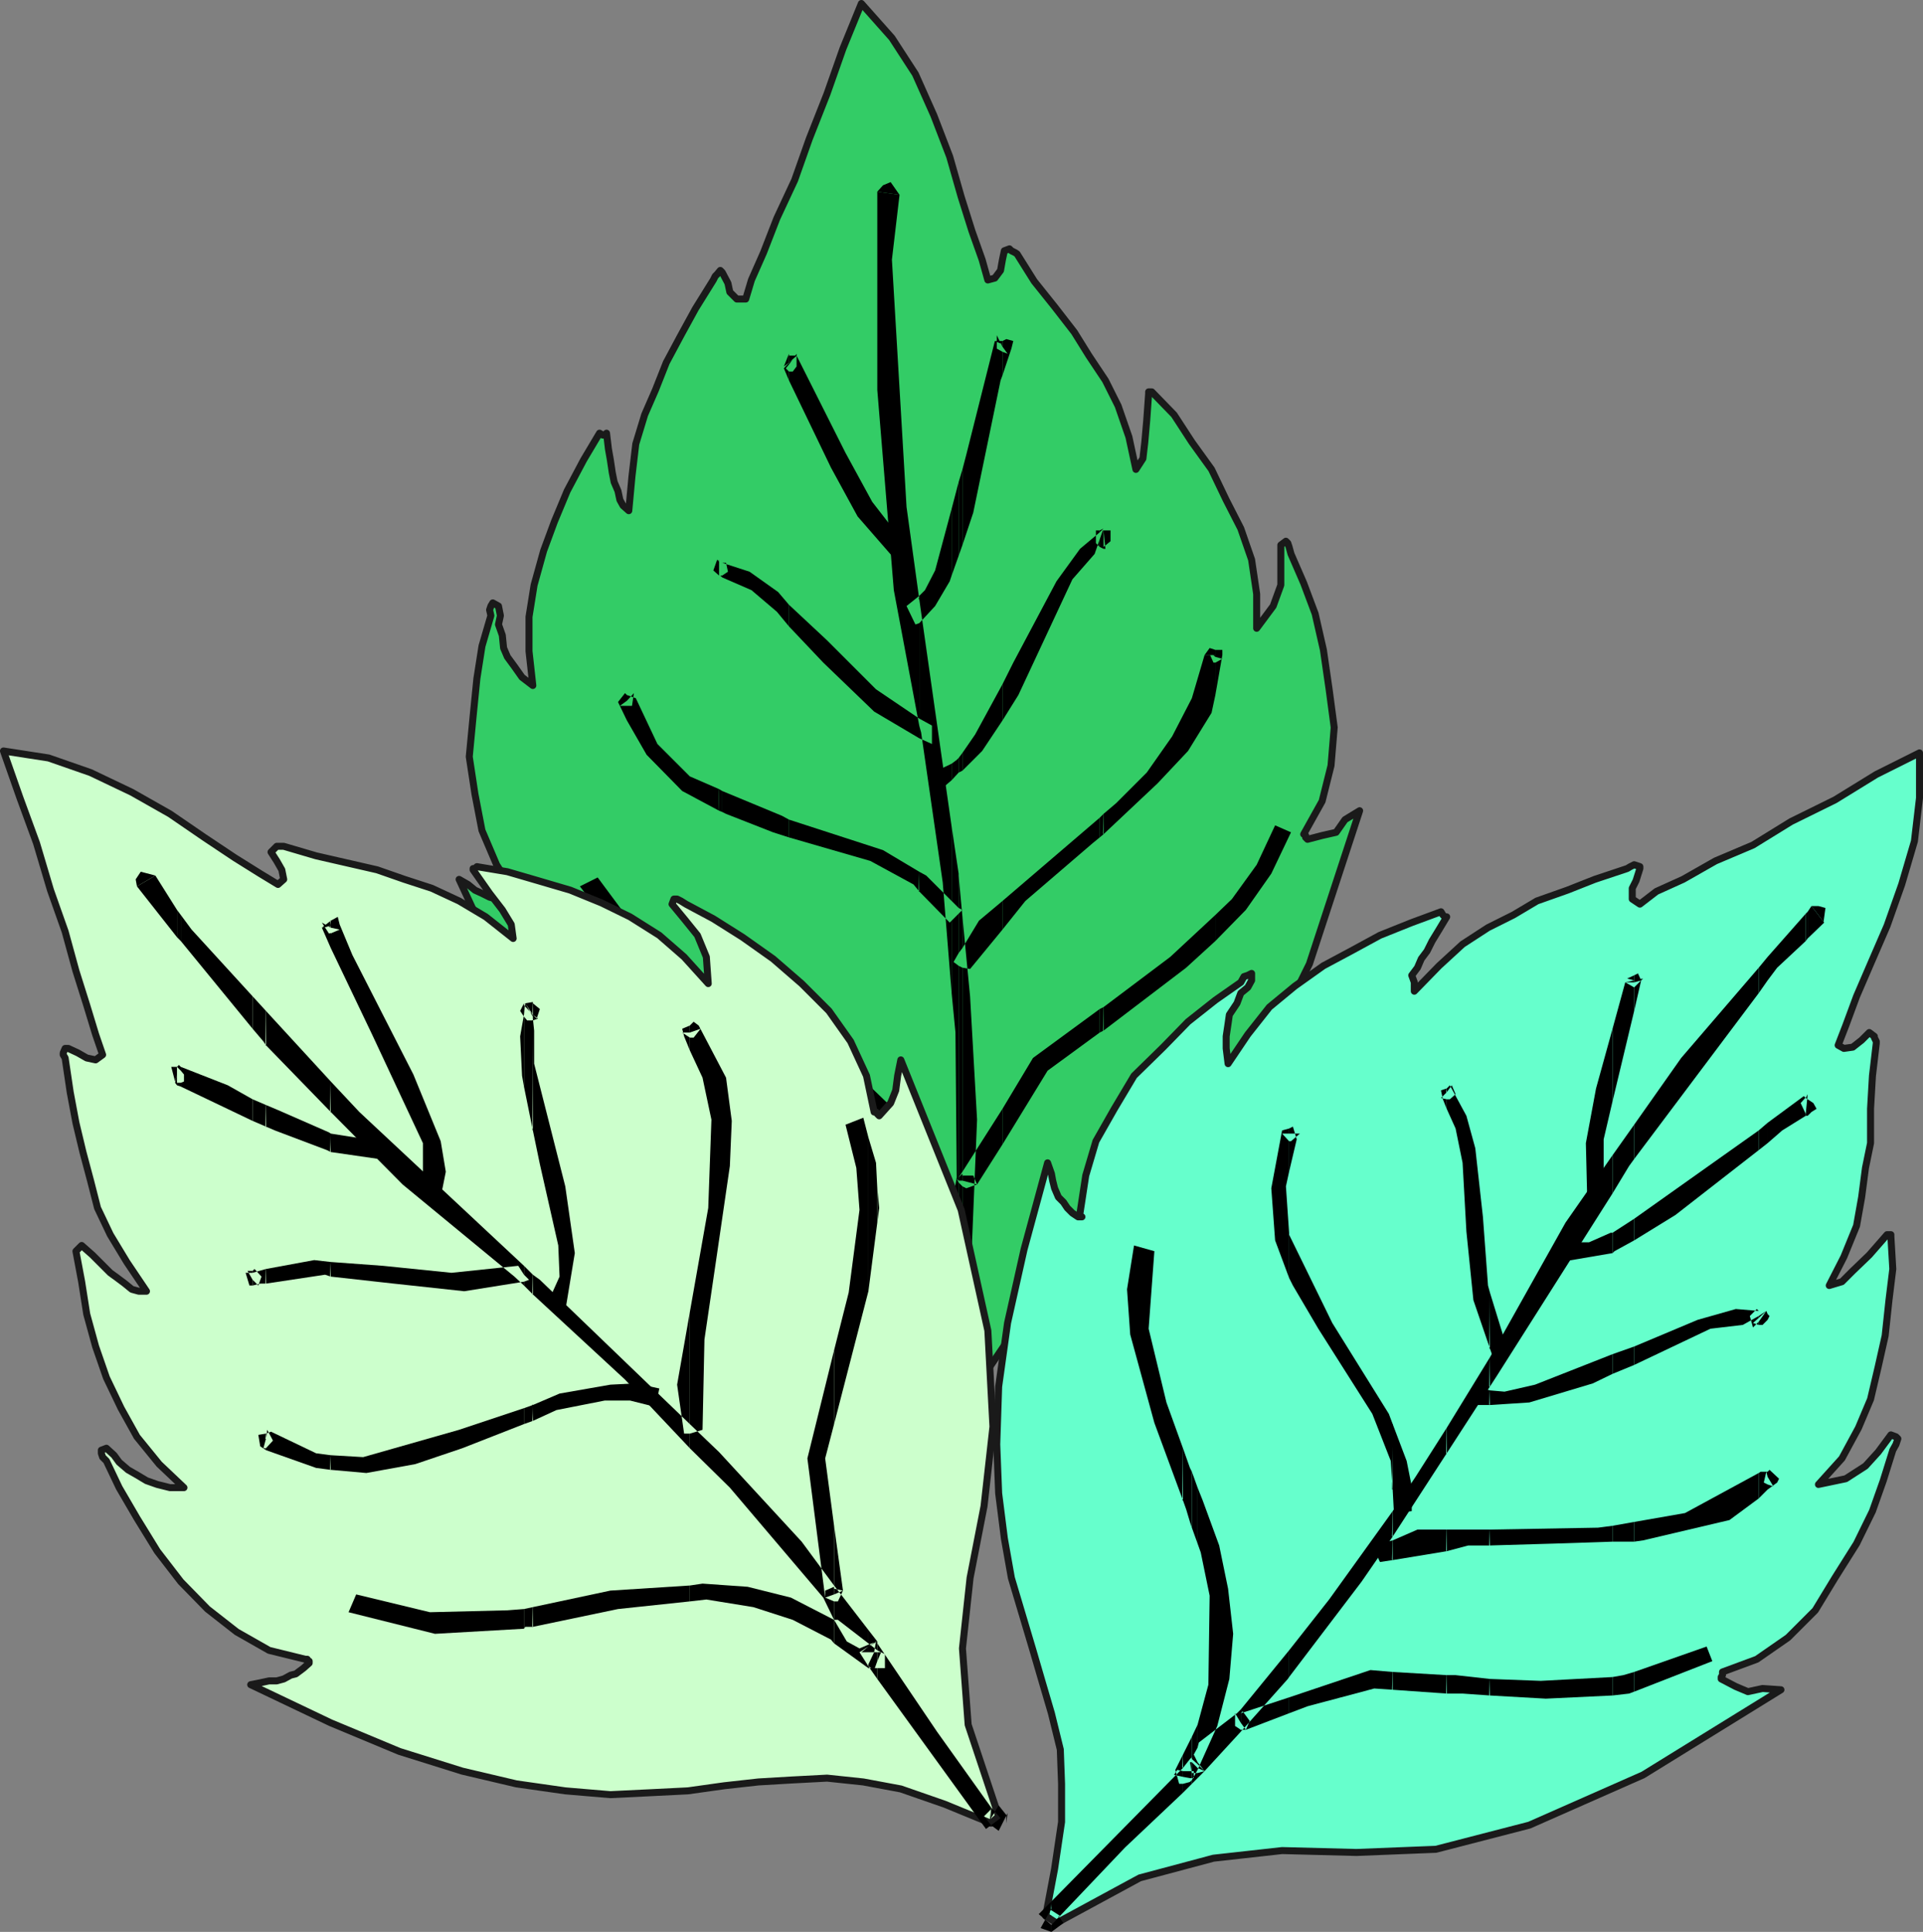 <?xml version="1.0" encoding="UTF-8" standalone="no"?>
<svg
   version="1.0"
   width="129.382mm"
   height="129.946mm"
   id="svg189"
   sodipodi:docname="Leaves 28.wmf"
   xmlns:inkscape="http://www.inkscape.org/namespaces/inkscape"
   xmlns:sodipodi="http://sodipodi.sourceforge.net/DTD/sodipodi-0.dtd"
   xmlns="http://www.w3.org/2000/svg"
   xmlns:svg="http://www.w3.org/2000/svg">
  <rect width="100%" height="100%" fill="#808080" stroke="none"/>
  <sodipodi:namedview
     id="namedview189"
     pagecolor="#ffffff"
     bordercolor="#000000"
     borderopacity="0.25"
     inkscape:showpageshadow="2"
     inkscape:pageopacity="0.0"
     inkscape:pagecheckerboard="0"
     inkscape:deskcolor="#d1d1d1"
     inkscape:document-units="mm" />
  <defs
     id="defs1">
    <pattern
       id="WMFhbasepattern"
       patternUnits="userSpaceOnUse"
       width="6"
       height="6"
       x="0"
       y="0" />
  </defs>
  <path
     style="fill:#33cc66;fill-opacity:1;fill-rule:evenodd;stroke:none"
     d="m 242.965,370.432 8.726,-22.945 10.989,-16.158 12.443,-12.28 14.706,-11.957 14.706,-13.735 14.544,-20.198 13.898,-28.116 12.766,-38.942 -3.717,2.262 -2.262,3.232 -3.555,0.808 -3.717,0.97 -0.485,-0.485 v -0.485 l -0.485,-0.323 4.686,-8.402 2.262,-9.049 0.808,-9.695 -1.293,-9.695 -1.454,-10.018 -2.101,-9.21 -2.909,-7.756 -3.232,-7.433 -0.485,-1.777 -0.323,-0.97 -0.485,-0.485 -1.293,0.97 v 5.009 5.171 l -1.939,5.332 -4.202,5.655 v -8.726 l -1.293,-8.726 -2.747,-7.918 -3.717,-7.271 -3.717,-7.756 -5.01,-6.948 -4.525,-6.948 -5.656,-5.817 h -0.323 -0.485 v 0.485 l -0.485,6.787 -0.485,5.494 -0.485,4.201 -1.778,2.747 -1.778,-8.241 -2.747,-7.918 -3.232,-6.463 -4.202,-6.302 -3.717,-5.979 -5.01,-6.463 -5.171,-6.463 -4.363,-6.948 -0.485,-0.323 -0.97,-0.485 -0.485,-0.485 -1.293,0.485 -0.485,2.262 -0.485,2.747 -1.454,1.939 -1.778,0.485 -1.454,-5.171 -2.586,-7.271 -2.747,-8.726 -2.909,-10.18 -4.04,-10.503 -4.686,-10.503 -5.979,-9.21 -7.757,-8.726 -4.686,11.472 -4.04,11.472 -4.525,11.472 -3.717,10.503 -4.525,9.695 -3.394,8.726 -3.07,6.948 -1.454,4.848 h -2.262 l -1.778,-1.777 -0.485,-2.262 -1.454,-2.747 -0.485,-0.485 -0.808,0.97 -0.485,0.485 -0.485,0.97 -4.525,7.271 -3.717,6.787 -3.717,6.948 -2.747,6.948 -2.747,6.302 -2.262,7.433 -0.97,8.241 -0.808,8.726 -1.454,-1.293 -0.808,-1.454 -0.485,-2.262 -0.97,-2.262 -0.485,-2.424 -0.485,-3.232 -0.485,-2.747 -0.485,-4.04 -0.485,0.485 h -0.485 l -0.808,-0.485 -4.04,6.787 -4.202,7.918 -3.232,7.756 -2.747,7.433 -2.424,8.726 -1.293,8.079 v 8.726 l 0.97,8.726 -2.747,-2.101 -1.939,-2.747 -1.778,-2.424 -0.97,-2.262 -0.323,-3.232 -0.97,-2.747 0.485,-2.262 -0.485,-2.424 -1.454,-0.808 -0.485,0.808 -0.323,0.97 0.323,1.454 -2.262,7.756 -1.293,8.241 -0.97,9.695 -0.97,10.18 1.454,9.533 1.778,9.21 3.717,8.726 5.01,7.756 0.485,0.485 v 0.485 h 0.485 l -0.485,0.485 h -1.778 -2.262 l -1.454,-0.485 -1.778,-0.485 -1.939,-0.97 -1.778,-0.808 -1.778,-1.454 -2.262,-1.293 9.534,20.521 9.211,17.128 8.726,13.735 8.726,11.472 8.242,9.21 8.726,7.756 7.757,6.463 7.918,5.494 8.242,5.009 6.787,4.524 6.949,5.171 7.434,5.494 6.302,6.463 5.979,7.271 6.464,10.18 5.979,10.988 z"
     id="path1" />
  <path
     style="fill:none;stroke:#1a1a1a;stroke-width:1.778px;stroke-linecap:round;stroke-linejoin:round;stroke-miterlimit:4;stroke-dasharray:none;stroke-opacity:1"
     d="m 242.965,370.432 8.726,-22.945 10.989,-16.158 12.443,-12.28 14.706,-11.957 14.706,-13.735 14.544,-20.198 13.898,-28.116 12.766,-38.942 -3.717,2.262 -2.262,3.232 -3.555,0.808 -3.717,0.97 -0.485,-0.485 v -0.485 l -0.485,-0.323 4.686,-8.402 2.262,-9.049 0.808,-9.695 -1.293,-9.695 -1.454,-10.018 -2.101,-9.21 -2.909,-7.756 -3.232,-7.433 -0.485,-1.777 -0.323,-0.97 -0.485,-0.485 -1.293,0.97 v 5.009 5.171 l -1.939,5.332 -4.202,5.655 v -8.726 l -1.293,-8.726 -2.747,-7.918 -3.717,-7.271 -3.717,-7.756 -5.01,-6.948 -4.525,-6.948 -5.656,-5.817 h -0.323 -0.485 v 0.485 l -0.485,6.787 -0.485,5.494 -0.485,4.201 -1.778,2.747 -1.778,-8.241 -2.747,-7.918 -3.232,-6.463 -4.202,-6.302 -3.717,-5.979 -5.01,-6.463 -5.171,-6.463 -4.363,-6.948 -0.485,-0.323 -0.97,-0.485 -0.485,-0.485 -1.293,0.485 -0.485,2.262 -0.485,2.747 -1.454,1.939 -1.778,0.485 -1.454,-5.171 -2.586,-7.271 -2.747,-8.726 -2.909,-10.18 -4.04,-10.503 -4.686,-10.503 -5.979,-9.21 -7.757,-8.726 -4.686,11.472 -4.04,11.472 -4.525,11.472 -3.717,10.503 -4.525,9.695 -3.394,8.726 -3.07,6.948 -1.454,4.848 h -2.262 l -1.778,-1.777 -0.485,-2.262 -1.454,-2.747 -0.485,-0.485 -0.808,0.97 -0.485,0.485 -0.485,0.97 -4.525,7.271 -3.717,6.787 -3.717,6.948 -2.747,6.948 -2.747,6.302 -2.262,7.433 -0.97,8.241 -0.808,8.726 -1.454,-1.293 -0.808,-1.454 -0.485,-2.262 -0.97,-2.262 -0.485,-2.424 -0.485,-3.232 -0.485,-2.747 -0.485,-4.04 -0.485,0.485 h -0.485 l -0.808,-0.485 -4.04,6.787 -4.202,7.918 -3.232,7.756 -2.747,7.433 -2.424,8.726 -1.293,8.079 v 8.726 l 0.97,8.726 -2.747,-2.101 -1.939,-2.747 -1.778,-2.424 -0.97,-2.262 -0.323,-3.232 -0.97,-2.747 0.485,-2.262 -0.485,-2.424 -1.454,-0.808 -0.485,0.808 -0.323,0.97 0.323,1.454 -2.262,7.756 -1.293,8.241 -0.97,9.695 -0.97,10.18 1.454,9.533 1.778,9.21 3.717,8.726 5.01,7.756 0.485,0.485 v 0.485 h 0.485 l -0.485,0.485 h -1.778 -2.262 l -1.454,-0.485 -1.778,-0.485 -1.939,-0.97 -1.778,-0.808 -1.778,-1.454 -2.262,-1.293 9.534,20.521 9.211,17.128 8.726,13.735 8.726,11.472 8.242,9.21 8.726,7.756 7.757,6.463 7.918,5.494 8.242,5.009 6.787,4.524 6.949,5.171 7.434,5.494 6.302,6.463 5.979,7.271 6.464,10.18 5.979,10.988 h 3.232 v 0"
     id="path2" />
  <path
     style="fill:#000000;fill-opacity:1;fill-rule:evenodd;stroke:none"
     d="m 309.06,232.6 v 6.625 l 7.757,-7.918 6.464,-9.21 5.01,-10.503 -4.04,-1.777 -4.686,10.018 -6.302,8.726 -4.202,4.04 z"
     id="path3" />
  <path
     style="fill:#000000;fill-opacity:1;fill-rule:evenodd;stroke:none"
     d="m 309.06,168.452 v 8.241 l 1.778,-10.18 h -1.778 v -1.293 h 1.778 v 1.293 h -1.778 v 0.485 l 1.778,0.485 -1.778,0.97 z"
     id="path4" />
  <path
     style="fill:#000000;fill-opacity:1;fill-rule:evenodd;stroke:none"
     d="m 309.06,165.22 v 1.293 h -2.747 l 1.293,-1.777 1.454,0.485 z"
     id="path5" />
  <path
     style="fill:#000000;fill-opacity:1;fill-rule:evenodd;stroke:none"
     d="m 309.06,166.997 v -0.485 h -2.747 l -3.232,10.988 -5.01,9.695 -6.464,9.21 -7.757,7.756 -3.232,2.747 v 5.171 l 13.736,-12.927 7.757,-8.241 5.979,-9.695 0.97,-4.524 v -8.241 h -0.485 l -1.293,-2.909 1.778,1.454 z"
     id="path6" />
  <path
     style="fill:#000000;fill-opacity:1;fill-rule:evenodd;stroke:none"
     d="m 309.06,239.064 v -6.463 l -11.474,10.665 -16.968,12.765 v 5.979 l 21.008,-15.997 7.434,-6.787 v 0 z"
     id="path7" />
  <path
     style="fill:#000000;fill-opacity:1;fill-rule:evenodd;stroke:none"
     d="m 280.456,139.043 0.162,0.485 h 0.485 l -0.485,-4.686 h 1.778 v 2.747 l -1.778,1.454 v 0 z"
     id="path8" />
  <path
     style="fill:#000000;fill-opacity:1;fill-rule:evenodd;stroke:none"
     d="m 280.456,134.842 0.162,-0.485 v 4.686 0.485 l -0.97,-0.485 v -1.939 l 0.97,-2.747 -0.97,0.97 v -0.485 l 0.97,-0.485 v 0.485 0 z"
     id="path9" />
  <path
     style="fill:#000000;fill-opacity:1;fill-rule:evenodd;stroke:none"
     d="m 280.456,211.918 0.162,-5.009 -0.97,0.97 v 5.009 l 0.97,-0.808 v 0 z"
     id="path10" />
  <path
     style="fill:#000000;fill-opacity:1;fill-rule:evenodd;stroke:none"
     d="m 280.456,262.009 0.162,-5.979 -0.97,0.485 v 5.979 l 0.97,-0.485 v 0 z"
     id="path11" />
  <path
     style="fill:#000000;fill-opacity:1;fill-rule:evenodd;stroke:none"
     d="m 279.648,135.327 v -0.485 h -0.97 v 3.232 l 0.97,0.97 v -1.939 l -1.293,3.716 -5.656,6.463 -13.736,29.408 -4.04,6.463 v -9.21 l 2.747,-5.494 10.989,-20.683 5.979,-8.241 5.01,-4.201 z"
     id="path12" />
  <path
     style="fill:#000000;fill-opacity:1;fill-rule:evenodd;stroke:none"
     d="m 279.648,212.887 v -5.009 l -24.725,21.168 v 7.271 l 5.818,-7.271 17.13,-14.704 z"
     id="path13" />
  <path
     style="fill:#000000;fill-opacity:1;fill-rule:evenodd;stroke:none"
     d="m 279.648,262.493 v -5.979 l -16.968,12.442 -7.757,12.927 v 9.049 l 11.474,-18.744 z"
     id="path14" />
  <path
     style="fill:#000000;fill-opacity:1;fill-rule:evenodd;stroke:none"
     d="m 254.924,89.437 v 5.979 l 2.262,-6.787 -2.262,-1.131 v -0.808 l 0.97,-0.485 1.778,0.485 -0.485,1.939 -2.262,-1.131 v 0.646 l 1.293,1.777 z"
     id="path15" />
  <path
     style="fill:#000000;fill-opacity:1;fill-rule:evenodd;stroke:none"
     d="m 254.924,86.69 v 0.808 l -1.939,-0.808 z"
     id="path16" />
  <path
     style="fill:#000000;fill-opacity:1;fill-rule:evenodd;stroke:none"
     d="m 254.924,87.983 v -0.485 l -1.939,-0.808 -7.272,28.924 -0.97,3.716 v 19.229 l 2.747,-8.241 6.949,-33.61 0.485,-1.293 v -5.979 l -1.454,-0.808 v -3.393 l 1.454,2.909 v 0 z"
     id="path17" />
  <path
     style="fill:#000000;fill-opacity:1;fill-rule:evenodd;stroke:none"
     d="m 254.924,182.994 v -9.049 l -6.949,12.765 -3.232,4.686 v 4.524 l 5.01,-5.009 5.171,-7.756 v 0 z"
     id="path18" />
  <path
     style="fill:#000000;fill-opacity:1;fill-rule:evenodd;stroke:none"
     d="m 254.924,236.317 v -7.271 l -5.979,5.009 -4.202,6.948 v -7.918 l 1.939,20.198 1.778,31.347 -1.293,31.509 -2.424,-0.323 v 0.323 h 2.424 l -2.424,19.875 v -14.219 l 1.454,-1.939 -1.454,0.485 1.454,-0.485 -1.454,-5.009 v -13.25 l 0.97,0.485 2.747,-0.97 -3.717,-0.97 v -1.293 h 2.747 l 0.97,2.262 -3.717,-0.97 3.717,0.97 6.464,-10.18 v -9.049 l -10.181,15.997 v -51.869 l 1.939,0.323 z"
     id="path19" />
  <path
     style="fill:#000000;fill-opacity:1;fill-rule:evenodd;stroke:none"
     d="m 244.743,318.078 v 1.777 l 1.454,-0.808 -1.454,-0.97 v -1.939 h 2.424 l -2.424,1.939 z"
     id="path20" />
  <path
     style="fill:#000000;fill-opacity:1;fill-rule:evenodd;stroke:none"
     d="m 244.743,138.558 v -19.229 l -0.97,3.232 v 18.744 l 0.97,-2.747 z"
     id="path21" />
  <path
     style="fill:#000000;fill-opacity:1;fill-rule:evenodd;stroke:none"
     d="m 244.743,195.921 v -4.524 l -0.97,1.293 v 3.716 z"
     id="path22" />
  <path
     style="fill:#000000;fill-opacity:1;fill-rule:evenodd;stroke:none"
     d="m 244.743,241.003 v -7.918 l -0.97,-10.503 v 8.241 l 0.97,0.485 -0.97,0.97 v 10.018 z"
     id="path23" />
  <path
     style="fill:#000000;fill-opacity:1;fill-rule:evenodd;stroke:none"
     d="m 244.743,297.88 v -51.869 l -0.97,-0.485 v 53.808 z"
     id="path24" />
  <path
     style="fill:#000000;fill-opacity:1;fill-rule:evenodd;stroke:none"
     d="m 244.743,300.143 v -1.293 -0.485 l -0.97,0.97 v 0.808 z"
     id="path25" />
  <path
     style="fill:#000000;fill-opacity:1;fill-rule:evenodd;stroke:none"
     d="m 244.743,314.847 v -13.25 l -0.97,-0.97 v 10.503 l 0.97,3.716 z"
     id="path26" />
  <path
     style="fill:#000000;fill-opacity:1;fill-rule:evenodd;stroke:none"
     d="m 244.743,316.139 v -0.323 l -0.97,-0.485 v 0.485 z"
     id="path27" />
  <path
     style="fill:#000000;fill-opacity:1;fill-rule:evenodd;stroke:none"
     d="m 244.743,318.078 v -1.939 h -0.97 v 1.454 l 0.97,0.485 v 1.777 l -0.97,0.97 v -0.485 h 0.97 -0.97 v -1.777 l 0.97,-0.97 v 0.485 z"
     id="path28" />
  <path
     style="fill:#000000;fill-opacity:1;fill-rule:evenodd;stroke:none"
     d="m 244.743,336.014 v -14.219 l -0.97,0.808 v 21.168 z"
     id="path29" />
  <path
     style="fill:#000000;fill-opacity:1;fill-rule:evenodd;stroke:none"
     d="m 243.773,368.977 v 3.232 l 0.97,-0.808 -0.97,0.808 0.97,-0.808 -0.323,-2.747 -0.646,0.485 v 0 z"
     id="path30" />
  <path
     style="fill:#000000;fill-opacity:1;fill-rule:evenodd;stroke:none"
     d="m 244.743,300.143 h -0.97 z"
     id="path31" />
  <path
     style="fill:#000000;fill-opacity:1;fill-rule:evenodd;stroke:none"
     d="M 243.773,141.305 V 122.562 l -1.778,6.787 v 16.966 l 1.778,-5.009 z"
     id="path32" />
  <path
     style="fill:#000000;fill-opacity:1;fill-rule:evenodd;stroke:none"
     d="m 243.773,196.406 v -3.716 l -0.485,0.485 -1.293,0.97 v 4.201 z"
     id="path33" />
  <path
     style="fill:#000000;fill-opacity:1;fill-rule:evenodd;stroke:none"
     d="m 243.773,230.823 v -8.241 -0.485 l -1.778,-11.957 v 18.905 l 1.778,1.777 z"
     id="path34" />
  <path
     style="fill:#000000;fill-opacity:1;fill-rule:evenodd;stroke:none"
     d="m 243.773,242.295 v -10.018 l -1.778,1.777 v 18.421 l 0.97,10.018 0.323,36.841 -1.293,7.271 v -1.454 l 0.485,0.485 1.293,5.494 v -10.503 l -0.485,-0.97 0.485,0.485 v -0.808 l -0.485,0.323 0.485,0.485 -0.485,-0.485 0.485,-0.323 v -53.808 l -1.293,-0.97 1.293,-2.262 z"
     id="path35" />
  <path
     style="fill:#000000;fill-opacity:1;fill-rule:evenodd;stroke:none"
     d="m 243.773,315.655 v -0.323 l -1.293,-0.485 -0.485,-0.97 v 1.939 h 1.778 v 0 z"
     id="path36" />
  <path
     style="fill:#000000;fill-opacity:1;fill-rule:evenodd;stroke:none"
     d="m 243.773,317.594 v -1.454 h -1.293 z"
     id="path37" />
  <path
     style="fill:#000000;fill-opacity:1;fill-rule:evenodd;stroke:none"
     d="m 243.773,318.563 v 1.777 h -1.778 v -0.808 l 1.778,-0.97 z"
     id="path38" />
  <path
     style="fill:#000000;fill-opacity:1;fill-rule:evenodd;stroke:none"
     d="m 243.773,320.825 v -0.485 h -1.778 v 0.97 l 1.778,1.293 v 21.168 l -1.293,26.985 h -0.485 v 2.424 l 1.778,-0.97 v -3.07 l -1.778,0.323 v -1.293 l 0.485,-0.485 -0.485,0.485 v -46.375 l 1.778,-0.97 z"
     id="path39" />
  <path
     style="fill:#000000;fill-opacity:1;fill-rule:evenodd;stroke:none"
     d="m 243.773,372.209 -0.808,0.485 z"
     id="path40" />
  <path
     style="fill:#000000;fill-opacity:1;fill-rule:evenodd;stroke:none"
     d="m 241.996,146.314 v -16.966 l -4.202,15.674 -2.586,5.009 -1.454,1.454 v 0.808 l 5.494,38.619 2.747,19.229 v 18.905 l -6.464,-6.463 -1.778,-0.97 v 5.009 l 7.757,7.918 0.485,-0.485 v 18.421 l -2.262,-28.116 -5.494,-38.134 -0.485,-1.777 v 3.232 l 3.232,1.454 v -4.686 l -3.232,-1.777 v -24.238 l 4.04,-4.363 3.717,-6.302 0.485,-1.454 z"
     id="path41" />
  <path
     style="fill:#000000;fill-opacity:1;fill-rule:evenodd;stroke:none"
     d="m 241.996,198.183 v -4.04 l -3.717,1.777 0.485,5.171 3.232,-2.747 v 0 z"
     id="path42" />
  <path
     style="fill:#000000;fill-opacity:1;fill-rule:evenodd;stroke:none"
     d="m 241.996,306.444 v -1.293 l -5.01,-10.988 -3.232,-4.04 v 9.21 l 4.04,9.049 3.232,11.957 h 0.97 v 0.97 l -0.97,-0.97 h 0.97 v -0.808 h -0.485 l 0.485,2.262 v 46.375 h -2.262 l 0.808,5.494 1.454,-0.485 v -2.424 h -4.202 l 4.202,-55.423 v 0.485 -1.939 l -0.97,-2.747 0.97,-4.524 v 0 z"
     id="path43" />
  <path
     style="fill:#000000;fill-opacity:1;fill-rule:evenodd;stroke:none"
     d="m 241.996,369.462 v -1.293 l -1.778,1.293 h 1.778 z"
     id="path44" />
  <path
     style="fill:#000000;fill-opacity:1;fill-rule:evenodd;stroke:none"
     d="m 233.592,152.293 0.162,-0.808 -3.232,2.585 2.262,4.686 0.97,-0.323 v 24.238 l -10.989,-7.433 -12.443,-12.442 -9.696,-9.049 v 5.494 l 8.726,9.21 12.928,12.442 11.474,6.787 v -3.232 L 227.29,150.031 223.089,99.132 V 48.718 l 5.656,0.808 -1.939,16.482 3.717,62.856 3.232,23.43 v 0 z"
     id="path45" />
  <path
     style="fill:#000000;fill-opacity:1;fill-rule:evenodd;stroke:none"
     d="m 233.592,226.622 0.162,-5.009 -9.211,-5.494 -23.917,-7.756 v 4.524 l 20.685,5.979 10.989,5.979 1.454,1.777 v 0 z"
     id="path46" />
  <path
     style="fill:#000000;fill-opacity:1;fill-rule:evenodd;stroke:none"
     d="m 233.592,299.335 0.162,-9.21 -3.717,-5.494 -8.242,-7.918 -19.23,-13.25 -1.939,-0.97 v 5.979 l 10.181,5.494 9.211,6.948 8.242,9.21 5.494,8.726 v 0.485 0 z"
     id="path47" />
  <path
     style="fill:#000000;fill-opacity:1;fill-rule:evenodd;stroke:none"
     d="m 200.626,94.446 v 2.262 l 10.666,22.137 6.787,12.442 8.726,10.018 2.747,-3.716 -7.757,-10.018 -6.787,-12.442 -12.443,-24.722 -1.939,1.777 v 0.485 l 1.939,-2.747 v 3.232 l -0.97,1.293 z"
     id="path48" />
  <path
     style="fill:#000000;fill-opacity:1;fill-rule:evenodd;stroke:none"
     d="m 200.626,90.406 v 1.777 l 1.939,-1.777 z"
     id="path49" />
  <path
     style="fill:#000000;fill-opacity:1;fill-rule:evenodd;stroke:none"
     d="m 228.744,49.526 -2.262,-3.232 -1.939,0.808 -1.454,1.616 5.656,0.808 z"
     id="path50" />
  <path
     style="fill:#000000;fill-opacity:1;fill-rule:evenodd;stroke:none"
     d="m 200.626,92.184 v -1.777 -0.485 l -1.293,3.232 z"
     id="path51" />
  <path
     style="fill:#000000;fill-opacity:1;fill-rule:evenodd;stroke:none"
     d="m 200.626,92.669 v -0.485 l -1.293,1.454 1.293,3.07 V 94.446 l -0.808,-0.808 z"
     id="path52" />
  <path
     style="fill:#000000;fill-opacity:1;fill-rule:evenodd;stroke:none"
     d="m 200.626,159.241 v -5.494 l -2.747,-3.232 -7.272,-5.171 -6.949,-2.262 h 0.97 l 0.485,2.262 -1.454,0.97 v 0.485 l 7.434,3.232 6.464,5.494 3.07,3.716 z"
     id="path53" />
  <path
     style="fill:#000000;fill-opacity:1;fill-rule:evenodd;stroke:none"
     d="m 200.626,212.887 v -4.524 l -1.778,-0.97 -15.19,-6.302 v 5.332 l 0.97,0.485 11.958,4.686 z"
     id="path54" />
  <path
     style="fill:#000000;fill-opacity:1;fill-rule:evenodd;stroke:none"
     d="m 200.626,268.472 v -5.979 l -16.968,-9.21 v 5.655 l 16.968,9.21 z"
     id="path55" />
  <path
     style="fill:#000000;fill-opacity:1;fill-rule:evenodd;stroke:none"
     d="m 183.658,143.083 -0.808,-0.323 0.808,0.323 z"
     id="path56" />
  <path
     style="fill:#000000;fill-opacity:1;fill-rule:evenodd;stroke:none"
     d="m 183.658,146.799 v -0.485 h -0.808 0.323 l -0.323,-1.777 0.323,1.777 0.485,0.485 z"
     id="path57" />
  <path
     style="fill:#000000;fill-opacity:1;fill-rule:evenodd;stroke:none"
     d="m 183.658,206.424 v -5.332 l -0.808,-0.485 v 5.494 l 0.808,0.323 z"
     id="path58" />
  <path
     style="fill:#000000;fill-opacity:1;fill-rule:evenodd;stroke:none"
     d="m 183.658,258.777 v -5.494 l -0.808,-0.808 v 5.979 l 0.808,0.485 v 0 z"
     id="path59" />
  <path
     style="fill:#000000;fill-opacity:1;fill-rule:evenodd;stroke:none"
     d="m 182.689,205.939 0.162,-5.332 v 5.494 0 z"
     id="path60" />
  <path
     style="fill:#000000;fill-opacity:1;fill-rule:evenodd;stroke:none"
     d="m 182.689,258.454 0.162,-5.979 v 5.979 0 z"
     id="path61" />
  <path
     style="fill:#000000;fill-opacity:1;fill-rule:evenodd;stroke:none"
     d="m 182.689,142.76 0.162,-0.485 v 4.04 l -1.454,-1.293 0.97,-2.747 0.485,2.262 -0.485,-2.262 0.485,0.485 v 0 z"
     id="path62" />
  <path
     style="fill:#000000;fill-opacity:1;fill-rule:evenodd;stroke:none"
     d="m 182.689,205.939 0.162,-5.332 -7.434,-3.232 -8.242,-8.241 -5.494,-11.634 -2.262,0.646 2.262,-0.646 -2.262,-0.808 v 1.454 l 1.778,-1.939 -0.485,3.232 h -1.293 v 3.716 l 5.01,8.726 9.05,9.21 9.373,5.009 v 0 z"
     id="path63" />
  <path
     style="fill:#000000;fill-opacity:1;fill-rule:evenodd;stroke:none"
     d="m 182.689,258.454 0.162,-5.979 -3.232,-1.777 -16.16,-12.119 -4.04,-5.494 v 7.918 l 1.778,2.262 18.907,13.25 2.747,1.939 v 0 z"
     id="path64" />
  <path
     style="fill:#000000;fill-opacity:1;fill-rule:evenodd;stroke:none"
     d="m 159.418,177.985 v -1.293 l -0.485,-0.485 -1.778,2.262 2.262,-0.323 -2.262,0.323 2.262,4.686 v -3.716 h -1.778 l 1.778,-1.293 v 0 z"
     id="path65" />
  <path
     style="fill:#000000;fill-opacity:1;fill-rule:evenodd;stroke:none"
     d="m 159.418,241.003 v -7.918 l -7.434,-10.018 -4.525,2.262 z"
     id="path66" />
  <path
     style="fill:#ccffcc;fill-opacity:1;fill-rule:evenodd;stroke:none"
     d="m 253.954,461.727 -7.757,-23.268 -1.454,-19.39 1.939,-17.936 3.555,-18.259 2.262,-20.198 -1.293,-24.399 -6.787,-30.701 -15.352,-38.134 -0.808,4.04 -0.485,3.716 -1.293,3.232 -2.909,3.232 -0.485,-0.485 -0.323,-0.485 h -0.485 l -1.939,-9.21 -4.04,-8.726 -5.494,-7.756 -6.949,-6.948 -7.272,-6.302 -7.757,-5.494 -7.434,-4.686 -6.949,-3.716 -1.293,-0.808 -0.97,-0.485 h -0.808 l -0.485,1.293 3.07,3.716 3.394,4.201 2.262,5.494 0.485,6.787 -6.141,-6.787 -6.302,-5.494 -7.434,-4.686 -7.272,-3.555 -7.918,-3.232 -8.242,-2.424 -7.757,-2.262 -7.757,-1.293 -0.485,0.485 h -0.485 v 0.323 l 4.202,5.979 3.232,4.201 2.262,3.716 0.485,3.555 -6.949,-5.494 -6.787,-4.04 -6.949,-3.232 -6.949,-2.262 -6.949,-2.424 -7.757,-1.777 -7.757,-1.777 -8.242,-2.424 h -0.97 -0.808 l -0.485,0.485 -0.97,0.97 1.454,2.262 1.293,2.262 0.485,2.424 -1.454,1.293 -4.525,-2.747 -6.464,-4.04 -7.757,-5.171 -8.726,-5.979 -9.696,-5.494 -10.504,-5.009 -10.666,-3.716 -11.474,-1.777 4.202,11.957 4.202,11.472 3.555,11.957 3.717,10.503 2.747,10.018 2.747,8.726 2.262,7.433 1.778,5.171 -1.778,1.293 -2.262,-0.485 -2.262,-1.293 -2.424,-1.131 h -0.808 l -0.485,1.131 v 0.485 l 0.485,0.808 1.293,8.726 1.454,7.756 1.778,7.433 1.939,7.271 1.778,6.948 3.232,6.787 4.202,6.948 5.01,7.433 h -1.939 l -1.778,-0.485 -1.778,-1.454 -1.939,-1.454 -1.778,-1.293 -2.262,-2.262 -2.262,-2.262 -2.747,-2.424 -0.485,0.485 -0.485,0.485 -0.485,0.485 1.454,7.756 1.293,8.241 2.262,8.241 2.747,7.918 3.717,7.756 4.04,7.271 5.656,6.948 6.302,5.979 h -3.555 l -3.232,-0.808 -2.747,-0.97 -2.424,-1.454 -2.262,-1.293 -2.262,-1.939 -1.293,-1.777 -1.939,-1.777 -1.293,0.485 v 0.808 l 0.323,0.97 0.97,0.97 3.232,6.787 4.525,7.756 5.171,8.402 5.979,7.756 6.787,6.948 7.434,5.817 8.242,4.686 9.211,2.262 h 0.485 v 0.485 h 0.485 v 0.485 l -1.454,1.293 -1.939,1.454 -1.293,0.323 -1.778,0.97 -1.778,0.485 h -1.939 l -2.262,0.485 -2.424,0.485 20.362,9.695 17.453,7.271 15.998,5.009 13.736,3.232 12.443,1.777 11.474,0.97 10.019,-0.485 9.696,-0.485 9.211,-1.293 8.726,-0.97 8.242,-0.485 9.211,-0.485 9.211,0.97 9.534,1.777 11.15,3.878 11.797,4.848 1.939,-1.777 z"
     id="path67" />
  <path
     style="fill:none;stroke:#1a1a1a;stroke-width:1.778px;stroke-linecap:round;stroke-linejoin:round;stroke-miterlimit:4;stroke-dasharray:none;stroke-opacity:1"
     d="m 253.954,461.727 -7.757,-23.268 -1.454,-19.39 1.939,-17.936 3.555,-18.259 2.262,-20.198 -1.293,-24.399 -6.787,-30.701 -15.352,-38.134 -0.808,4.04 -0.485,3.716 -1.293,3.232 -2.909,3.232 -0.485,-0.485 -0.323,-0.485 h -0.485 l -1.939,-9.21 -4.04,-8.726 -5.494,-7.756 -6.949,-6.948 -7.272,-6.302 -7.757,-5.494 -7.434,-4.686 -6.949,-3.716 -1.293,-0.808 -0.97,-0.485 h -0.808 l -0.485,1.293 3.07,3.716 3.394,4.201 2.262,5.494 0.485,6.787 -6.141,-6.787 -6.302,-5.494 -7.434,-4.686 -7.272,-3.555 -7.918,-3.232 -8.242,-2.424 -7.757,-2.262 -7.757,-1.293 -0.485,0.485 h -0.485 v 0.323 l 4.202,5.979 3.232,4.201 2.262,3.716 0.485,3.555 -6.949,-5.494 -6.787,-4.04 -6.949,-3.232 -6.949,-2.262 -6.949,-2.424 -7.757,-1.777 -7.757,-1.777 -8.242,-2.424 h -0.97 -0.808 l -0.485,0.485 -0.97,0.97 1.454,2.262 1.293,2.262 0.485,2.424 -1.454,1.293 -4.525,-2.747 -6.464,-4.04 -7.757,-5.171 -8.726,-5.979 -9.696,-5.494 -10.504,-5.009 -10.666,-3.716 -11.474,-1.777 4.202,11.957 4.202,11.472 3.555,11.957 3.717,10.503 2.747,10.018 2.747,8.726 2.262,7.433 1.778,5.171 -1.778,1.293 -2.262,-0.485 -2.262,-1.293 -2.424,-1.131 h -0.808 l -0.485,1.131 v 0.485 l 0.485,0.808 1.293,8.726 1.454,7.756 1.778,7.433 1.939,7.271 1.778,6.948 3.232,6.787 4.202,6.948 5.01,7.433 h -1.939 l -1.778,-0.485 -1.778,-1.454 -1.939,-1.454 -1.778,-1.293 -2.262,-2.262 -2.262,-2.262 -2.747,-2.424 -0.485,0.485 -0.485,0.485 -0.485,0.485 1.454,7.756 1.293,8.241 2.262,8.241 2.747,7.918 3.717,7.756 4.04,7.271 5.656,6.948 6.302,5.979 h -3.555 l -3.232,-0.808 -2.747,-0.97 -2.424,-1.454 -2.262,-1.293 -2.262,-1.939 -1.293,-1.777 -1.939,-1.777 -1.293,0.485 v 0.808 l 0.323,0.97 0.97,0.97 3.232,6.787 4.525,7.756 5.171,8.402 5.979,7.756 6.787,6.948 7.434,5.817 8.242,4.686 9.211,2.262 h 0.485 v 0.485 h 0.485 v 0.485 l -1.454,1.293 -1.939,1.454 -1.293,0.323 -1.778,0.97 -1.778,0.485 h -1.939 l -2.262,0.485 -2.424,0.485 20.362,9.695 17.453,7.271 15.998,5.009 13.736,3.232 12.443,1.777 11.474,0.97 10.019,-0.485 9.696,-0.485 9.211,-1.293 8.726,-0.97 8.242,-0.485 9.211,-0.485 9.211,0.97 9.534,1.777 11.15,3.878 11.797,4.848 1.939,-1.777 v 0"
     id="path68" />
  <path
     style="fill:#000000;fill-opacity:1;fill-rule:evenodd;stroke:none"
     d="m 252.015,463.989 2.424,-1.777 -2.424,-2.747 v 2.747 l 1.939,-3.232 1.939,2.424 v 2.101 l 0.323,-2.585 -2.262,4.524 -1.939,-1.454 z"
     id="path69" />
  <path
     style="fill:#000000;fill-opacity:1;fill-rule:evenodd;stroke:none"
     d="m 252.015,462.212 v -2.747 l -13.736,-19.229 -15.19,-22.46 v 1.777 l 1.939,0.97 -1.939,1.777 1.939,-1.777 v 3.555 h -1.939 v 2.747 l 27.634,38.134 1.293,-0.97 -1.778,-2.262 1.778,-1.777 -0.323,2.747 0.323,-0.485 z"
     id="path70" />
  <path
     style="fill:#000000;fill-opacity:1;fill-rule:evenodd;stroke:none"
     d="m 223.089,420.038 v 2.262 l 0.97,-2.262 z"
     id="path71" />
  <path
     style="fill:#000000;fill-opacity:1;fill-rule:evenodd;stroke:none"
     d="m 223.089,301.92 v 8.887 l 0.485,-3.716 -0.485,-5.009 v 0 z"
     id="path72" />
  <path
     style="fill:#000000;fill-opacity:1;fill-rule:evenodd;stroke:none"
     d="m 223.089,310.807 v -8.726 l -0.323,-6.463 -1.939,-6.463 v 39.103 z"
     id="path73" />
  <path
     style="fill:#000000;fill-opacity:1;fill-rule:evenodd;stroke:none"
     d="m 223.089,419.553 v -1.777 -0.485 l -2.262,1.293 v 1.454 h 1.454 l 0.485,-2.747 -1.939,1.293 v -0.485 l 2.262,-0.808 -2.262,-2.909 v 3.393 l 2.262,1.777 z"
     id="path74" />
  <path
     style="fill:#000000;fill-opacity:1;fill-rule:evenodd;stroke:none"
     d="m 223.089,422.3 v -2.262 h -0.808 l -1.454,3.07 v 0.485 l 1.454,0.97 z"
     id="path75" />
  <path
     style="fill:#000000;fill-opacity:1;fill-rule:evenodd;stroke:none"
     d="m 223.089,426.825 v -2.747 h -1.778 l 1.778,-1.777 -1.778,1.777 h -0.485 v -0.485 z"
     id="path76" />
  <path
     style="fill:#000000;fill-opacity:1;fill-rule:evenodd;stroke:none"
     d="m 220.826,328.258 v -39.103 l -1.293,-5.009 -4.525,1.777 2.747,10.988 0.808,10.665 -2.747,21.006 -3.717,14.704 v 18.744 z"
     id="path77" />
  <path
     style="fill:#000000;fill-opacity:1;fill-rule:evenodd;stroke:none"
     d="m 220.826,417.776 v -3.393 l -8.726,-11.311 v -15.189 l 2.262,16.482 -2.262,0.97 v -1.454 l 2.262,0.485 -2.262,0.97 2.262,-0.97 -1.293,2.747 h -0.97 v 4.686 h 0.97 z"
     id="path78" />
  <path
     style="fill:#000000;fill-opacity:1;fill-rule:evenodd;stroke:none"
     d="m 220.826,418.584 v -0.485 l -2.262,0.97 -3.232,-1.777 -3.232,-5.494 v 5.979 l 8.726,6.302 v -0.485 l -2.262,-3.555 2.262,-1.454 v 1.454 h -1.778 z"
     id="path79" />
  <path
     style="fill:#000000;fill-opacity:1;fill-rule:evenodd;stroke:none"
     d="m 220.826,423.593 v -0.485 z"
     id="path80" />
  <path
     style="fill:#000000;fill-opacity:1;fill-rule:evenodd;stroke:none"
     d="m 212.1,362.029 v -18.744 l -6.787,27.469 4.525,35.387 2.262,-0.808 v -1.454 -0.485 l -2.262,0.97 v 1.777 l 2.262,-0.808 -2.262,0.808 2.262,0.97 v 4.686 l -10.989,-5.655 -10.989,-2.747 -11.474,-0.808 -3.232,0.485 v 4.04 l 4.202,-0.485 11.958,1.939 10.019,3.232 9.696,5.009 0.808,0.97 v -5.979 l -2.747,-5.655 -23.755,-27.954 -10.181,-10.018 v -3.716 l 3.232,-0.97 0.485,-22.945 3.232,-21.975 3.232,-22.137 0.485,-11.472 -1.454,-10.988 -6.949,-13.25 -2.262,1.777 2.262,-1.777 -1.293,-0.97 -0.97,0.97 v 1.777 l 2.747,-0.97 -1.778,2.262 h -0.97 v 3.232 l 3.232,6.948 2.262,10.665 -0.808,22.46 -4.686,26.5 v 28.439 l 7.434,7.11 21.008,22.783 8.242,11.149 v -15.189 l -2.262,-17.128 z"
     id="path81" />
  <path
     style="fill:#000000;fill-opacity:1;fill-rule:evenodd;stroke:none"
     d="m 175.417,262.493 v -1.777 l -1.939,0.808 0.485,1.939 1.454,-0.97 -1.454,0.97 1.454,3.555 v -3.232 l -1.939,-1.293 z"
     id="path82" />
  <path
     style="fill:#000000;fill-opacity:1;fill-rule:evenodd;stroke:none"
     d="m 175.417,362.029 v -28.439 l -3.232,18.421 1.778,12.442 h 1.454 v 3.716 l -16.483,-17.451 -23.432,-21.652 v -5.009 l 1.778,1.293 z"
     id="path83" />
  <path
     style="fill:#000000;fill-opacity:1;fill-rule:evenodd;stroke:none"
     d="m 175.417,407.111 v -4.04 l -20.2,1.293 -19.715,4.201 v 5.009 l 21.654,-4.524 z"
     id="path84" />
  <path
     style="fill:#000000;fill-opacity:1;fill-rule:evenodd;stroke:none"
     d="m 135.34,357.02 0.162,4.201 5.979,-2.747 12.282,-2.424 h 6.464 l 6.464,1.616 0.97,-4.686 -5.979,-1.293 -6.464,0.323 -12.928,2.262 -6.787,2.909 v 0 z"
     id="path85" />
  <path
     style="fill:#000000;fill-opacity:1;fill-rule:evenodd;stroke:none"
     d="m 135.34,259.262 0.162,28.116 1.778,8.564 4.686,20.683 0.323,7.918 -2.262,5.009 3.717,3.716 2.424,-14.704 -2.424,-16.966 -7.918,-31.186 v -8.402 l -0.323,-3.07 v -0.97 l 0.97,0.97 0.808,-2.424 -1.778,-1.454 v 2.909 l 1.293,0.97 -1.293,0.485 v 0 z"
     id="path86" />
  <path
     style="fill:#000000;fill-opacity:1;fill-rule:evenodd;stroke:none"
     d="m 135.34,257.969 0.162,-2.909 v -0.323 l -1.939,0.323 1.939,2.909 v 0.97 -0.485 l -1.939,-3.393 -0.323,2.909 v -2.424 l 2.262,2.424 v 0 z"
     id="path87" />
  <path
     style="fill:#000000;fill-opacity:1;fill-rule:evenodd;stroke:none"
     d="m 135.34,287.216 0.162,-27.792 h -1.454 l -0.808,-0.97 v 17.774 l 2.262,11.149 v 0 z"
     id="path88" />
  <path
     style="fill:#000000;fill-opacity:1;fill-rule:evenodd;stroke:none"
     d="m 135.34,329.066 0.162,-5.009 -2.262,-2.262 v 2.262 l 1.293,1.293 -1.293,0.485 v 0.97 l 2.262,2.262 v 0 z"
     id="path89" />
  <path
     style="fill:#000000;fill-opacity:1;fill-rule:evenodd;stroke:none"
     d="m 135.34,361.221 0.162,-4.04 -2.262,0.808 v 4.04 l 2.262,-0.808 v 0 z"
     id="path90" />
  <path
     style="fill:#000000;fill-opacity:1;fill-rule:evenodd;stroke:none"
     d="m 135.34,413.413 0.162,-4.848 -2.262,0.485 v 5.009 l 0.323,-0.485 h 1.939 v 0 z"
     id="path91" />
  <path
     style="fill:#000000;fill-opacity:1;fill-rule:evenodd;stroke:none"
     d="m 133.239,257.969 v -2.424 -0.485 l -0.97,1.939 0.97,1.454 v 17.774 l -0.485,-2.747 -0.485,-10.018 z"
     id="path92" />
  <path
     style="fill:#000000;fill-opacity:1;fill-rule:evenodd;stroke:none"
     d="m 133.239,323.895 v -2.101 L 91.385,282.692 84.113,274.935 v 7.756 l 18.261,18.421 28.442,23.43 2.424,2.262 v -0.97 l -15.19,2.424 -17.938,-1.939 -15.998,-1.777 v -3.716 l 13.251,0.97 17.453,1.777 16.968,-1.777 1.454,2.262 v 0 z"
     id="path93" />
  <path
     style="fill:#000000;fill-opacity:1;fill-rule:evenodd;stroke:none"
     d="m 133.239,362.029 v -4.04 l -16.483,5.494 -24.402,6.948 -8.242,-0.485 v 3.716 l 9.05,0.808 12.443,-2.262 11.958,-4.04 z"
     id="path94" />
  <path
     style="fill:#000000;fill-opacity:1;fill-rule:evenodd;stroke:none"
     d="m 133.239,413.898 v -4.848 l -4.202,0.323 -19.715,0.485 -18.746,-4.524 -1.939,4.524 21.978,5.494 22.624,-1.293 v 0 z"
     id="path95" />
  <path
     style="fill:#000000;fill-opacity:1;fill-rule:evenodd;stroke:none"
     d="m 83.951,288.185 0.162,4.686 12.282,1.777 v -4.524 l -12.282,-1.939 v 0 z"
     id="path96" />
  <path
     style="fill:#000000;fill-opacity:1;fill-rule:evenodd;stroke:none"
     d="m 83.951,237.125 0.162,3.878 10.504,21.975 12.928,27.631 v 11.796 l 4.525,1.939 1.293,-6.463 -1.293,-7.756 -6.949,-16.966 -15.514,-30.378 -3.232,-7.756 -2.262,0.323 v -1.293 l 1.778,-0.97 0.485,1.939 -2.262,0.323 v 0.485 l 2.262,0.485 -2.262,0.97 v 0 z"
     id="path97" />
  <path
     style="fill:#000000;fill-opacity:1;fill-rule:evenodd;stroke:none"
     d="m 83.951,234.055 0.162,1.293 -2.262,0.485 2.262,-1.777 v 0 z"
     id="path98" />
  <path
     style="fill:#000000;fill-opacity:1;fill-rule:evenodd;stroke:none"
     d="m 83.951,235.832 0.162,-0.485 -2.262,0.485 2.262,5.171 v -3.716 h -0.485 l -1.778,-2.747 2.262,1.293 v 0 z"
     id="path99" />
  <path
     style="fill:#000000;fill-opacity:1;fill-rule:evenodd;stroke:none"
     d="m 83.951,282.692 0.162,-7.756 -16.483,-17.936 v 8.726 l 16.483,16.966 v 0 z"
     id="path100" />
  <path
     style="fill:#000000;fill-opacity:1;fill-rule:evenodd;stroke:none"
     d="m 83.951,292.71 0.162,-4.524 -0.485,-0.323 -12.928,-5.655 -3.07,-1.293 v 5.494 l 2.262,0.97 13.251,5.009 0.97,0.485 v 0 z"
     id="path101" />
  <path
     style="fill:#000000;fill-opacity:1;fill-rule:evenodd;stroke:none"
     d="m 83.951,324.542 0.162,-3.716 -4.202,-0.485 -12.282,2.262 v 3.716 l 15.029,-2.262 1.454,0.485 v 0 z"
     id="path102" />
  <path
     style="fill:#000000;fill-opacity:1;fill-rule:evenodd;stroke:none"
     d="m 83.951,373.502 0.162,-3.555 -3.717,-0.485 -11.474,-5.494 -1.293,1.777 1.293,-1.777 -1.293,0.485 v 1.293 l 0.323,-2.262 1.454,2.747 -1.778,1.939 v 0.485 l 12.766,4.524 3.717,0.485 v 0 z"
     id="path103" />
  <path
     style="fill:#000000;fill-opacity:1;fill-rule:evenodd;stroke:none"
     d="m 67.468,265.725 0.162,-8.726 -3.394,-3.716 v 8.241 l 2.747,3.232 0.646,0.97 v 0 z"
     id="path104" />
  <path
     style="fill:#000000;fill-opacity:1;fill-rule:evenodd;stroke:none"
     d="m 67.468,286.408 0.162,-5.494 -3.394,-1.454 v 5.494 l 3.394,1.454 v 0 z"
     id="path105" />
  <path
     style="fill:#000000;fill-opacity:1;fill-rule:evenodd;stroke:none"
     d="m 67.468,326.319 0.162,-3.716 -3.394,0.97 v -0.485 l 0.485,-0.485 1.778,1.939 -0.808,2.262 -1.454,-1.454 v 1.454 l 1.939,-0.485 -1.939,-0.97 1.939,0.97 h 1.454 v 0 z"
     id="path106" />
  <path
     style="fill:#000000;fill-opacity:1;fill-rule:evenodd;stroke:none"
     d="m 67.468,365.746 0.162,-1.293 -1.939,0.323 0.485,2.909 1.454,-1.939 -1.454,1.939 1.454,0.97 v -0.485 H 66.983 l 0.646,-2.424 v 0 z"
     id="path107" />
  <path
     style="fill:#000000;fill-opacity:1;fill-rule:evenodd;stroke:none"
     d="m 64.236,261.524 v -8.241 l -15.514,-16.966 -2.747,-3.716 v 6.625 z"
     id="path108" />
  <path
     style="fill:#000000;fill-opacity:1;fill-rule:evenodd;stroke:none"
     d="m 64.236,284.954 v -5.494 l -6.302,-3.555 -11.958,-4.686 v 0.97 l 0.808,0.97 v 1.777 l -0.808,0.323 v 0.97 l 18.261,8.726 z"
     id="path109" />
  <path
     style="fill:#000000;fill-opacity:1;fill-rule:evenodd;stroke:none"
     d="m 64.236,323.572 v -0.485 h -1.293 l 1.293,2.262 v 1.454 h -0.808 l -0.97,-3.232 1.778,1.777 -1.778,-1.777 h 1.778 z"
     id="path110" />
  <path
     style="fill:#000000;fill-opacity:1;fill-rule:evenodd;stroke:none"
     d="m 45.975,239.064 v -6.463 l -0.97,-1.293 v 6.948 l 0.97,0.97 v 0 z"
     id="path111" />
  <path
     style="fill:#000000;fill-opacity:1;fill-rule:evenodd;stroke:none"
     d="m 45.975,272.189 v -0.97 l -0.485,-0.485 -0.485,2.424 0.485,-2.424 -0.485,0.485 z"
     id="path112" />
  <path
     style="fill:#000000;fill-opacity:1;fill-rule:evenodd;stroke:none"
     d="m 45.975,276.228 v -0.97 h -0.97 v 0.646 l 0.97,0.323 z"
     id="path113" />
  <path
     style="fill:#000000;fill-opacity:1;fill-rule:evenodd;stroke:none"
     d="m 45.006,238.256 v -6.948 6.948 z"
     id="path114" />
  <path
     style="fill:#000000;fill-opacity:1;fill-rule:evenodd;stroke:none"
     d="m 45.006,275.743 v -0.485 0.646 0 z"
     id="path115" />
  <path
     style="fill:#000000;fill-opacity:1;fill-rule:evenodd;stroke:none"
     d="m 45.006,238.256 v -6.948 l -5.494,-8.726 -4.686,2.747 10.181,12.927 z"
     id="path116" />
  <path
     style="fill:#000000;fill-opacity:1;fill-rule:evenodd;stroke:none"
     d="m 45.006,271.219 v -0.485 4.524 0.646 l -0.485,-0.646 0.485,-2.101 -0.485,1.777 -0.97,-3.716 h 1.454 z"
     id="path117" />
  <path
     style="fill:#000000;fill-opacity:1;fill-rule:evenodd;stroke:none"
     d="m 39.511,222.582 -3.717,-0.97 -1.293,1.939 0.323,1.777 4.686,-2.747 z"
     id="path118" />
  <path
     style="fill:#66ffcc;fill-opacity:1;fill-rule:evenodd;stroke:none"
     d="m 268.66,488.873 21.17,-11.472 18.746,-5.009 17.453,-1.939 18.907,0.485 20.2,-0.808 23.755,-6.14 28.926,-12.765 35.067,-21.652 -4.686,-0.323 -3.717,0.808 -3.07,-1.293 -3.717,-1.939 v -0.485 l 0.323,-0.485 v -0.808 l 8.726,-3.232 7.918,-5.494 6.949,-6.948 5.01,-8.241 5.494,-8.726 4.04,-8.241 2.747,-7.756 2.424,-7.756 0.808,-1.454 0.485,-1.454 -0.485,-0.485 -1.293,-0.485 -3.232,4.363 -3.232,3.555 -5.01,3.232 -6.949,1.454 5.979,-6.625 4.202,-7.756 3.07,-7.271 1.939,-8.241 1.778,-7.918 0.97,-9.049 0.97,-7.918 -0.485,-8.241 v -0.485 h -0.485 -0.485 l -4.525,5.171 -4.202,4.04 -2.747,2.747 -3.232,0.97 3.717,-7.271 3.232,-7.918 1.293,-7.271 0.97,-7.433 1.293,-6.302 v -8.726 l 0.485,-8.402 0.97,-8.241 v -0.485 l -0.485,-0.97 v -0.323 l -1.293,-0.97 -1.939,1.939 -2.262,1.777 -2.262,0.323 -1.454,-0.808 1.939,-5.009 2.747,-7.433 3.555,-8.241 4.202,-9.695 3.717,-10.503 3.232,-10.988 1.293,-10.988 v -11.472 l -10.989,5.494 -10.504,6.463 -11.15,5.494 -9.696,5.979 -9.534,4.04 -8.242,4.686 -6.787,3.07 -4.202,3.232 -1.939,-1.293 v -2.747 l 0.97,-1.939 0.97,-3.07 v -0.485 l -1.454,-0.485 -0.97,0.485 -0.808,0.485 -8.242,2.747 -6.949,2.747 -7.757,2.747 -5.979,3.555 -6.464,3.232 -6.464,4.201 -5.979,5.494 -6.302,6.463 v -2.262 l -0.646,-1.777 1.454,-1.939 0.97,-2.262 1.454,-1.939 1.293,-2.585 1.778,-2.909 1.939,-3.232 h -0.485 l -0.485,-0.485 -0.485,-0.808 -7.434,2.747 -8.08,3.232 -7.434,4.04 -6.949,3.716 -7.272,5.171 -6.464,5.332 -5.494,6.948 -5.01,7.433 -0.485,-3.878 v -3.07 l 0.485,-3.232 0.323,-2.262 1.939,-2.909 0.97,-2.585 1.778,-1.454 0.97,-1.777 v -1.777 l -0.97,0.485 -0.97,0.323 -0.808,1.454 -6.464,4.524 -6.949,5.494 -6.302,6.463 -7.434,7.271 -5.01,8.402 -4.686,8.241 -2.586,8.726 -1.454,9.533 v 0.485 0.485 h 0.485 -0.97 l -1.454,-0.97 -1.293,-1.293 -0.97,-1.454 -1.293,-1.293 -0.97,-2.262 -0.485,-1.939 -0.323,-1.777 -0.97,-2.747 -5.979,21.975 -4.202,18.744 -2.262,16.158 -0.485,14.704 0.485,12.442 1.454,11.472 1.778,10.018 2.747,9.21 2.747,9.21 2.262,7.756 2.424,8.241 2.262,9.21 0.323,8.726 v 9.695 l -1.778,11.957 -2.262,11.957 z"
     id="path119" />
  <path
     style="fill:none;stroke:#1a1a1a;stroke-width:1.778px;stroke-linecap:round;stroke-linejoin:round;stroke-miterlimit:4;stroke-dasharray:none;stroke-opacity:1"
     d="m 268.66,488.873 21.17,-11.472 18.746,-5.009 17.453,-1.939 18.907,0.485 20.2,-0.808 23.755,-6.14 28.926,-12.765 35.067,-21.652 -4.686,-0.323 -3.717,0.808 -3.07,-1.293 -3.717,-1.939 v -0.485 l 0.323,-0.485 v -0.808 l 8.726,-3.232 7.918,-5.494 6.949,-6.948 5.01,-8.241 5.494,-8.726 4.04,-8.241 2.747,-7.756 2.424,-7.756 0.808,-1.454 0.485,-1.454 -0.485,-0.485 -1.293,-0.485 -3.232,4.363 -3.232,3.555 -5.01,3.232 -6.949,1.454 5.979,-6.625 4.202,-7.756 3.07,-7.271 1.939,-8.241 1.778,-7.918 0.97,-9.049 0.97,-7.918 -0.485,-8.241 v -0.485 h -0.485 -0.485 l -4.525,5.171 -4.202,4.04 -2.747,2.747 -3.232,0.97 3.717,-7.271 3.232,-7.918 1.293,-7.271 0.97,-7.433 1.293,-6.302 v -8.726 l 0.485,-8.402 0.97,-8.241 v -0.485 l -0.485,-0.97 v -0.323 l -1.293,-0.97 -1.939,1.939 -2.262,1.777 -2.262,0.323 -1.454,-0.808 1.939,-5.009 2.747,-7.433 3.555,-8.241 4.202,-9.695 3.717,-10.503 3.232,-10.988 1.293,-10.988 v -11.472 l -10.989,5.494 -10.504,6.463 -11.15,5.494 -9.696,5.979 -9.534,4.04 -8.242,4.686 -6.787,3.07 -4.202,3.232 -1.939,-1.293 v -2.747 l 0.97,-1.939 0.97,-3.07 v -0.485 l -1.454,-0.485 -0.97,0.485 -0.808,0.485 -8.242,2.747 -6.949,2.747 -7.757,2.747 -5.979,3.555 -6.464,3.232 -6.464,4.201 -5.979,5.494 -6.302,6.463 v -2.262 l -0.646,-1.777 1.454,-1.939 0.97,-2.262 1.454,-1.939 1.293,-2.585 1.778,-2.909 1.939,-3.232 h -0.485 l -0.485,-0.485 -0.485,-0.808 -7.434,2.747 -8.08,3.232 -7.434,4.04 -6.949,3.716 -7.272,5.171 -6.464,5.332 -5.494,6.948 -5.01,7.433 -0.485,-3.878 v -3.07 l 0.485,-3.232 0.323,-2.262 1.939,-2.909 0.97,-2.585 1.778,-1.454 0.97,-1.777 v -1.777 l -0.97,0.485 -0.97,0.323 -0.808,1.454 -6.464,4.524 -6.949,5.494 -6.302,6.463 -7.434,7.271 -5.01,8.402 -4.686,8.241 -2.586,8.726 -1.454,9.533 v 0.485 0.485 h 0.485 -0.97 l -1.454,-0.97 -1.293,-1.293 -0.97,-1.454 -1.293,-1.293 -0.97,-2.262 -0.485,-1.939 -0.323,-1.777 -0.97,-2.747 -5.979,21.975 -4.202,18.744 -2.262,16.158 -0.485,14.704 0.485,12.442 1.454,11.472 1.778,10.018 2.747,9.21 2.747,9.21 2.262,7.756 2.424,8.241 2.262,9.21 0.323,8.726 v 9.695 l -1.778,11.957 -2.262,11.957 2.747,1.777 v 0"
     id="path120" />
  <path
     style="fill:#000000;fill-opacity:1;fill-rule:evenodd;stroke:none"
     d="m 459.671,283.661 v -2.747 l 0.97,1.777 1.293,-0.808 -0.808,-1.454 -1.454,-0.97 v 1.454 l 0.97,1.777 z"
     id="path121" />
  <path
     style="fill:#000000;fill-opacity:1;fill-rule:evenodd;stroke:none"
     d="m 459.671,231.792 v 6.787 l 4.202,-4.04 -3.232,-4.201 z"
     id="path122" />
  <path
     style="fill:#000000;fill-opacity:1;fill-rule:evenodd;stroke:none"
     d="m 463.711,234.378 0.485,-3.555 -1.778,-0.485 h -1.778 l 3.232,4.201 v 0 z"
     id="path123" />
  <path
     style="fill:#000000;fill-opacity:1;fill-rule:evenodd;stroke:none"
     d="m 459.671,238.579 v -6.787 l -0.485,0.485 v 6.948 z"
     id="path124" />
  <path
     style="fill:#000000;fill-opacity:1;fill-rule:evenodd;stroke:none"
     d="m 459.671,279.46 v 1.454 l -0.485,-0.97 0.485,0.97 v 2.747 h -0.485 v -0.485 l 0.485,-5.009 -0.485,0.97 z"
     id="path125" />
  <path
     style="fill:#000000;fill-opacity:1;fill-rule:evenodd;stroke:none"
     d="m 459.186,239.064 v -6.787 l -9.696,10.988 v 5.979 l 2.424,-3.232 7.272,-6.787 v 0 z"
     id="path126" />
  <path
     style="fill:#000000;fill-opacity:1;fill-rule:evenodd;stroke:none"
     d="m 459.186,278.975 -1.293,1.454 1.293,2.747 v 0.485 l -5.979,3.716 -3.717,3.232 v -5.171 l 9.211,-6.787 0.485,1.293 -0.485,-1.293 0.485,0.485 v 0 z"
     id="path127" />
  <path
     style="fill:#000000;fill-opacity:1;fill-rule:evenodd;stroke:none"
     d="m 449.49,377.218 v 1.454 l 2.424,-1.777 -2.424,-1.454 2.424,1.454 0.485,-0.97 -2.424,-2.262 -0.485,0.485 v 1.293 l 1.454,2.424 -1.454,-0.485 v 0 z"
     id="path128" />
  <path
     style="fill:#000000;fill-opacity:1;fill-rule:evenodd;stroke:none"
     d="m 449.49,334.075 v 1.454 l 0.485,-0.97 -0.485,-0.485 z"
     id="path129" />
  <path
     style="fill:#000000;fill-opacity:1;fill-rule:evenodd;stroke:none"
     d="m 449.49,249.244 v -5.979 l -2.262,2.747 v 6.463 l 2.262,-3.232 z"
     id="path130" />
  <path
     style="fill:#000000;fill-opacity:1;fill-rule:evenodd;stroke:none"
     d="m 449.49,290.448 v -5.009 l -2.262,1.939 v 5.009 l 2.262,-1.777 v 0 z"
     id="path131" />
  <path
     style="fill:#000000;fill-opacity:1;fill-rule:evenodd;stroke:none"
     d="m 449.49,335.53 v -1.454 l -0.323,-0.808 -1.939,1.777 v -0.485 l 1.939,-1.293 h -1.939 1.939 l -1.939,2.747 v 0.808 h 0.97 l 1.293,-1.293 z"
     id="path132" />
  <path
     style="fill:#000000;fill-opacity:1;fill-rule:evenodd;stroke:none"
     d="m 449.49,375.441 v -1.293 h -1.778 l 1.778,1.293 -1.778,-1.293 -0.485,0.323 v 6.463 l 2.262,-2.262 v -1.293 l -0.97,-0.485 0.646,-2.747 0.323,1.293 z"
     id="path133" />
  <path
     style="fill:#000000;fill-opacity:1;fill-rule:evenodd;stroke:none"
     d="m 447.227,252.475 v -6.463 l -19.715,22.945 -11.958,16.966 v 8.726 z"
     id="path134" />
  <path
     style="fill:#000000;fill-opacity:1;fill-rule:evenodd;stroke:none"
     d="m 447.227,292.387 v -5.009 l -12.766,9.049 -18.907,13.411 v 5.494 l 10.504,-6.463 z"
     id="path135" />
  <path
     style="fill:#000000;fill-opacity:1;fill-rule:evenodd;stroke:none"
     d="m 447.227,333.267 -0.485,-0.485 -1.778,1.777 0.808,2.909 1.454,-1.454 v 0.808 l -1.454,-0.485 1.454,-1.293 v -0.485 l -4.04,2.262 -8.242,0.97 -19.392,9.21 v -4.686 l 16.16,-6.787 9.696,-2.747 z"
     id="path136" />
  <path
     style="fill:#000000;fill-opacity:1;fill-rule:evenodd;stroke:none"
     d="m 447.227,380.935 v -6.463 l -18.746,10.18 -12.928,2.262 v 5.009 l 2.262,-0.323 21.978,-5.171 z"
     id="path137" />
  <path
     style="fill:#000000;fill-opacity:1;fill-rule:evenodd;stroke:none"
     d="m 415.554,424.886 v 5.171 l 19.877,-7.756 -1.454,-3.716 -18.422,6.463 v 0 z"
     id="path138" />
  <path
     style="fill:#000000;fill-opacity:1;fill-rule:evenodd;stroke:none"
     d="m 415.554,251.021 v 5.979 l 1.778,-7.756 -1.778,0.485 v -0.485 l 2.262,-0.485 -2.262,2.262 z"
     id="path139" />
  <path
     style="fill:#000000;fill-opacity:1;fill-rule:evenodd;stroke:none"
     d="m 415.554,247.789 v 1.454 h 1.778 l -0.808,-1.777 -0.97,0.485 v 0 z"
     id="path140" />
  <path
     style="fill:#000000;fill-opacity:1;fill-rule:evenodd;stroke:none"
     d="m 415.554,249.244 v -1.293 l -1.778,0.808 1.778,0.485 z"
     id="path141" />
  <path
     style="fill:#000000;fill-opacity:1;fill-rule:evenodd;stroke:none"
     d="m 415.554,249.728 v -0.485 l -2.262,0.485 2.262,1.293 v 5.979 l -4.525,18.905 -0.97,4.04 v -18.421 l 3.232,-11.796 h 2.262 z"
     id="path142" />
  <path
     style="fill:#000000;fill-opacity:1;fill-rule:evenodd;stroke:none"
     d="m 415.554,294.649 v -8.726 l -5.494,7.756 v 9.695 l 4.202,-6.948 1.293,-1.777 z"
     id="path143" />
  <path
     style="fill:#000000;fill-opacity:1;fill-rule:evenodd;stroke:none"
     d="m 415.554,315.17 v -5.332 l -5.494,3.555 v 5.171 l 0.485,-0.485 5.01,-2.747 v 0 z"
     id="path144" />
  <path
     style="fill:#000000;fill-opacity:1;fill-rule:evenodd;stroke:none"
     d="m 415.554,347.002 v -4.686 l -5.494,1.939 v 5.009 l 5.494,-2.262 z"
     id="path145" />
  <path
     style="fill:#000000;fill-opacity:1;fill-rule:evenodd;stroke:none"
     d="m 415.554,391.922 v -5.009 l -5.494,0.97 v 4.04 h 5.494 z"
     id="path146" />
  <path
     style="fill:#000000;fill-opacity:1;fill-rule:evenodd;stroke:none"
     d="m 415.554,430.056 v -5.009 l -2.747,0.808 -2.747,0.485 v 4.686 l 4.202,-0.485 1.293,-0.485 z"
     id="path147" />
  <path
     style="fill:#000000;fill-opacity:1;fill-rule:evenodd;stroke:none"
     d="m 410.06,279.945 v -18.421 l -4.202,15.189 -2.586,13.896 0.323,13.25 4.202,-1.454 v -12.765 l 2.262,-9.695 z"
     id="path148" />
  <path
     style="fill:#000000;fill-opacity:1;fill-rule:evenodd;stroke:none"
     d="m 410.06,303.374 v -9.695 l -11.958,17.128 -17.938,31.994 -1.293,2.262 v 7.433 l 1.778,-2.747 29.411,-46.375 z"
     id="path149" />
  <path
     style="fill:#000000;fill-opacity:1;fill-rule:evenodd;stroke:none"
     d="m 410.06,318.563 v -5.171 h -0.485 l -5.494,2.424 h -5.979 l -1.293,5.009 13.251,-2.262 z"
     id="path150" />
  <path
     style="fill:#000000;fill-opacity:1;fill-rule:evenodd;stroke:none"
     d="m 410.06,349.264 v -5.009 l -19.715,7.756 -7.757,1.777 -3.717,-0.323 v 3.716 l 10.019,-0.646 16.16,-4.848 5.01,-2.424 z"
     id="path151" />
  <path
     style="fill:#000000;fill-opacity:1;fill-rule:evenodd;stroke:none"
     d="m 410.06,391.922 v -4.04 l -3.717,0.485 -27.472,0.485 v 4.04 l 16.483,-0.485 14.706,-0.485 z"
     id="path152" />
  <path
     style="fill:#000000;fill-opacity:1;fill-rule:evenodd;stroke:none"
     d="m 410.06,431.026 v -4.686 l -18.261,0.97 -12.928,-0.485 v 4.201 l 14.221,0.808 16.968,-0.808 z"
     id="path153" />
  <path
     style="fill:#000000;fill-opacity:1;fill-rule:evenodd;stroke:none"
     d="m 378.709,328.581 0.162,14.219 1.293,3.716 3.232,-3.232 -4.525,-14.704 v 0 z"
     id="path154" />
  <path
     style="fill:#000000;fill-opacity:1;fill-rule:evenodd;stroke:none"
     d="m 378.709,342.801 0.162,-14.219 -0.485,-1.777 -1.293,-17.451 -1.939,-17.451 -2.262,-8.241 -4.202,-7.756 -0.808,1.777 0.808,-1.777 -0.808,0.808 v 0.97 l 1.293,-1.777 0.97,2.262 -1.454,1.293 h -0.808 v 2.424 l 2.262,5.009 1.778,8.726 0.97,17.451 1.778,17.451 4.202,12.28 v 0 z"
     id="path155" />
  <path
     style="fill:#000000;fill-opacity:1;fill-rule:evenodd;stroke:none"
     d="m 378.709,352.496 0.162,-7.433 -10.989,17.936 v 6.463 l 10.989,-16.966 v 0 z"
     id="path156" />
  <path
     style="fill:#000000;fill-opacity:1;fill-rule:evenodd;stroke:none"
     d="m 378.709,357.02 0.162,-3.555 -1.778,-0.485 -2.747,4.201 h 4.525 v 0 z"
     id="path157" />
  <path
     style="fill:#000000;fill-opacity:1;fill-rule:evenodd;stroke:none"
     d="m 378.709,392.892 0.162,-4.04 h -10.989 v 5.494 l 5.494,-1.454 h 5.494 v 0 z"
     id="path158" />
  <path
     style="fill:#000000;fill-opacity:1;fill-rule:evenodd;stroke:none"
     d="m 378.709,431.026 0.162,-4.201 -8.726,-0.97 h -2.262 v 4.686 h 4.04 l 6.949,0.485 v 0 z"
     id="path159" />
  <path
     style="fill:#000000;fill-opacity:1;fill-rule:evenodd;stroke:none"
     d="m 367.72,277.682 0.162,-0.97 -1.454,0.485 0.485,2.262 0.97,-1.777 -0.97,1.777 0.97,2.424 v -2.424 l -1.454,-0.323 1.454,-1.454 v 0 z"
     id="path160" />
  <path
     style="fill:#000000;fill-opacity:1;fill-rule:evenodd;stroke:none"
     d="m 367.72,369.462 0.162,-6.463 -7.918,12.442 -5.818,8.726 v 6.463 l 13.736,-21.168 v 0 z"
     id="path161" />
  <path
     style="fill:#000000;fill-opacity:1;fill-rule:evenodd;stroke:none"
     d="m 367.72,394.185 0.162,-5.332 h -7.434 l -6.302,2.747 v 5.009 l 13.736,-2.262 v 0 z"
     id="path162" />
  <path
     style="fill:#000000;fill-opacity:1;fill-rule:evenodd;stroke:none"
     d="m 367.72,430.541 0.162,-4.686 -13.736,-0.808 v 4.524 l 13.736,0.97 v 0 z"
     id="path163" />
  <path
     style="fill:#000000;fill-opacity:1;fill-rule:evenodd;stroke:none"
     d="m 353.984,362.029 0.162,16.643 0.323,5.979 4.525,-0.485 v -6.302 l -1.293,-6.463 -3.555,-9.372 v 0 z"
     id="path164" />
  <path
     style="fill:#000000;fill-opacity:1;fill-rule:evenodd;stroke:none"
     d="m 353.984,378.672 0.162,-16.643 -0.97,-2.585 -14.382,-23.107 -10.989,-22.46 v 10.988 l 0.97,1.939 6.464,10.988 13.736,21.652 4.686,11.957 0.485,7.271 v 0 z"
     id="path165" />
  <path
     style="fill:#000000;fill-opacity:1;fill-rule:evenodd;stroke:none"
     d="m 353.984,390.63 0.162,-6.463 -16.16,22.46 -10.181,12.927 v 6.787 l 18.422,-24.238 7.918,-11.472 v 0 z"
     id="path166" />
  <path
     style="fill:#000000;fill-opacity:1;fill-rule:evenodd;stroke:none"
     d="m 353.984,396.447 0.162,-4.848 -5.171,1.293 1.939,4.201 3.232,-0.485 v 0 z"
     id="path167" />
  <path
     style="fill:#000000;fill-opacity:1;fill-rule:evenodd;stroke:none"
     d="m 353.984,429.572 0.162,-4.524 -5.656,-0.485 -20.685,6.948 v 4.04 l 4.686,-1.777 16.968,-4.524 4.686,0.323 v 0 z"
     id="path168" />
  <path
     style="fill:#000000;fill-opacity:1;fill-rule:evenodd;stroke:none"
     d="m 327.805,289.963 v 7.918 l 1.939,-8.241 -1.939,-0.97 1.939,0.97 -0.97,-3.232 -0.97,0.485 v 1.293 h 2.747 l -2.262,1.939 h -0.485 v 0 z"
     id="path169" />
  <path
     style="fill:#000000;fill-opacity:1;fill-rule:evenodd;stroke:none"
     d="m 327.805,288.185 v -1.293 l -1.778,0.485 1.778,1.293 -1.778,-1.293 -2.747,14.704 0.97,13.25 3.555,9.533 v -10.988 -0.485 l -0.808,-11.796 0.808,-3.716 v -7.756 l -1.778,-1.939 z"
     id="path170" />
  <path
     style="fill:#000000;fill-opacity:1;fill-rule:evenodd;stroke:none"
     d="m 327.805,426.34 v -6.787 l -12.282,15.027 v 0.97 l 12.282,-4.04 v 4.04 l -10.989,4.201 -1.293,-1.777 v -2.424 l 0.485,-0.485 1.778,2.424 -0.97,2.262 -1.293,-1.777 1.293,1.777 h -1.293 v 0.485 l 11.958,-13.411 z"
     id="path171" />
  <path
     style="fill:#000000;fill-opacity:1;fill-rule:evenodd;stroke:none"
     d="m 315.524,435.55 v -0.97 l -0.97,0.97 -9.696,7.433 -0.323,1.293 v -5.817 l 2.747,-10.18 0.323,-22.622 -2.262,-10.988 -0.808,-2.262 v -14.219 l 1.293,3.232 4.202,11.472 2.262,10.988 1.293,11.472 -0.97,11.472 -3.07,11.957 -5.01,11.149 v -0.485 l 1.778,0.808 -1.778,0.485 v 1.293 l 1.778,-1.777 -1.778,-1.777 v -0.485 l 1.778,2.262 9.211,-10.018 v -0.485 l -1.454,-0.97 v -3.232 l 1.454,2.424 v -2.424 h -1.454 l 1.454,2.424 -1.454,-2.424 h 1.454 z"
     id="path172" />
  <path
     style="fill:#000000;fill-opacity:1;fill-rule:evenodd;stroke:none"
     d="m 304.535,392.407 v -14.219 l -1.454,-4.04 v 14.219 z"
     id="path173" />
  <path
     style="fill:#000000;fill-opacity:1;fill-rule:evenodd;stroke:none"
     d="m 304.535,444.276 v -5.817 l -1.454,3.07 v 5.655 l 1.454,1.293 v -0.485 l -0.97,-1.939 0.97,-1.777 z"
     id="path174" />
  <path
     style="fill:#000000;fill-opacity:1;fill-rule:evenodd;stroke:none"
     d="m 304.535,449.77 v -0.323 l -1.454,-1.454 v 2.262 h 0.485 v 1.777 h -0.485 v -1.293 h 1.454 v 1.293 l -1.454,1.454 v -0.97 l 1.454,-2.585 v 0 z"
     id="path175" />
  <path
     style="fill:#000000;fill-opacity:1;fill-rule:evenodd;stroke:none"
     d="m 303.08,388.206 v -14.058 l -0.485,-0.97 v 13.735 l 0.485,1.454 v 0 z"
     id="path176" />
  <path
     style="fill:#000000;fill-opacity:1;fill-rule:evenodd;stroke:none"
     d="m 303.08,447.023 v -5.494 l -0.485,0.97 v 4.686 l 0.485,-0.485 v 0.485 0 z"
     id="path177" />
  <path
     style="fill:#000000;fill-opacity:1;fill-rule:evenodd;stroke:none"
     d="m 303.08,450.254 v -2.262 h -0.485 l 0.485,2.747 v 1.293 h -0.485 v -1.777 h 0.485 z"
     id="path178" />
  <path
     style="fill:#000000;fill-opacity:1;fill-rule:evenodd;stroke:none"
     d="m 303.08,453.486 v -0.97 h -0.485 0.485 l -0.485,0.485 v 0.97 l 0.485,-0.485 z"
     id="path179" />
  <path
     style="fill:#000000;fill-opacity:1;fill-rule:evenodd;stroke:none"
     d="m 302.596,386.913 v -13.735 l -1.778,-5.009 v 13.25 l 0.808,2.262 z"
     id="path180" />
  <path
     style="fill:#000000;fill-opacity:1;fill-rule:evenodd;stroke:none"
     d="m 302.596,447.023 v -4.524 l -1.778,3.555 v 3.393 l 1.778,-2.262 v 0 z"
     id="path181" />
  <path
     style="fill:#000000;fill-opacity:1;fill-rule:evenodd;stroke:none"
     d="m 302.596,447.992 v -0.485 z"
     id="path182" />
  <path
     style="fill:#000000;fill-opacity:1;fill-rule:evenodd;stroke:none"
     d="m 302.596,452.032 v -1.777 h -1.778 v 0.97 l 1.778,1.293 -1.778,-1.293 v 0.485 z"
     id="path183" />
  <path
     style="fill:#000000;fill-opacity:1;fill-rule:evenodd;stroke:none"
     d="m 302.596,453.971 v -0.97 l -1.778,0.485 v 2.262 z"
     id="path184" />
  <path
     style="fill:#000000;fill-opacity:1;fill-rule:evenodd;stroke:none"
     d="m 300.656,381.419 0.162,-13.25 -4.202,-11.634 -4.525,-18.744 1.454,-19.713 -5.171,-1.454 -1.778,11.149 0.808,11.472 6.141,22.46 7.272,19.713 v 0 z"
     id="path185" />
  <path
     style="fill:#000000;fill-opacity:1;fill-rule:evenodd;stroke:none"
     d="m 300.656,449.285 0.162,-3.232 -1.939,3.878 1.939,1.293 v 0.485 l -2.262,-0.485 0.808,-1.293 1.454,0.323 v 0.97 l -1.939,-1.293 0.97,3.555 h 0.97 v 2.262 l -14.706,13.896 -18.746,19.713 v 1.777 h 1.778 -1.778 l 3.07,-2.262 -1.293,-1.777 h -1.778 2.262 l -2.262,-1.454 v -2.262 l 33.451,-33.933 v 0 z"
     id="path186" />
  <path
     style="fill:#000000;fill-opacity:1;fill-rule:evenodd;stroke:none"
     d="m 267.205,485.641 0.162,-2.262 -3.232,3.232 3.232,2.747 v 1.777 l -2.747,-0.97 2.747,-5.009 v 0.485 0 z"
     id="path187" />
  <path
     style="fill:#000000;fill-opacity:1;fill-rule:evenodd;stroke:none"
     d="m 267.205,491.135 h -0.323 0.485 v 0 z"
     id="path188" />
  <path
     style="fill:#000000;fill-opacity:1;fill-rule:evenodd;stroke:none"
     d="m 267.205,486.934 -0.323,0.162 h 0.485 v 0 z"
     id="path189" />
</svg>
